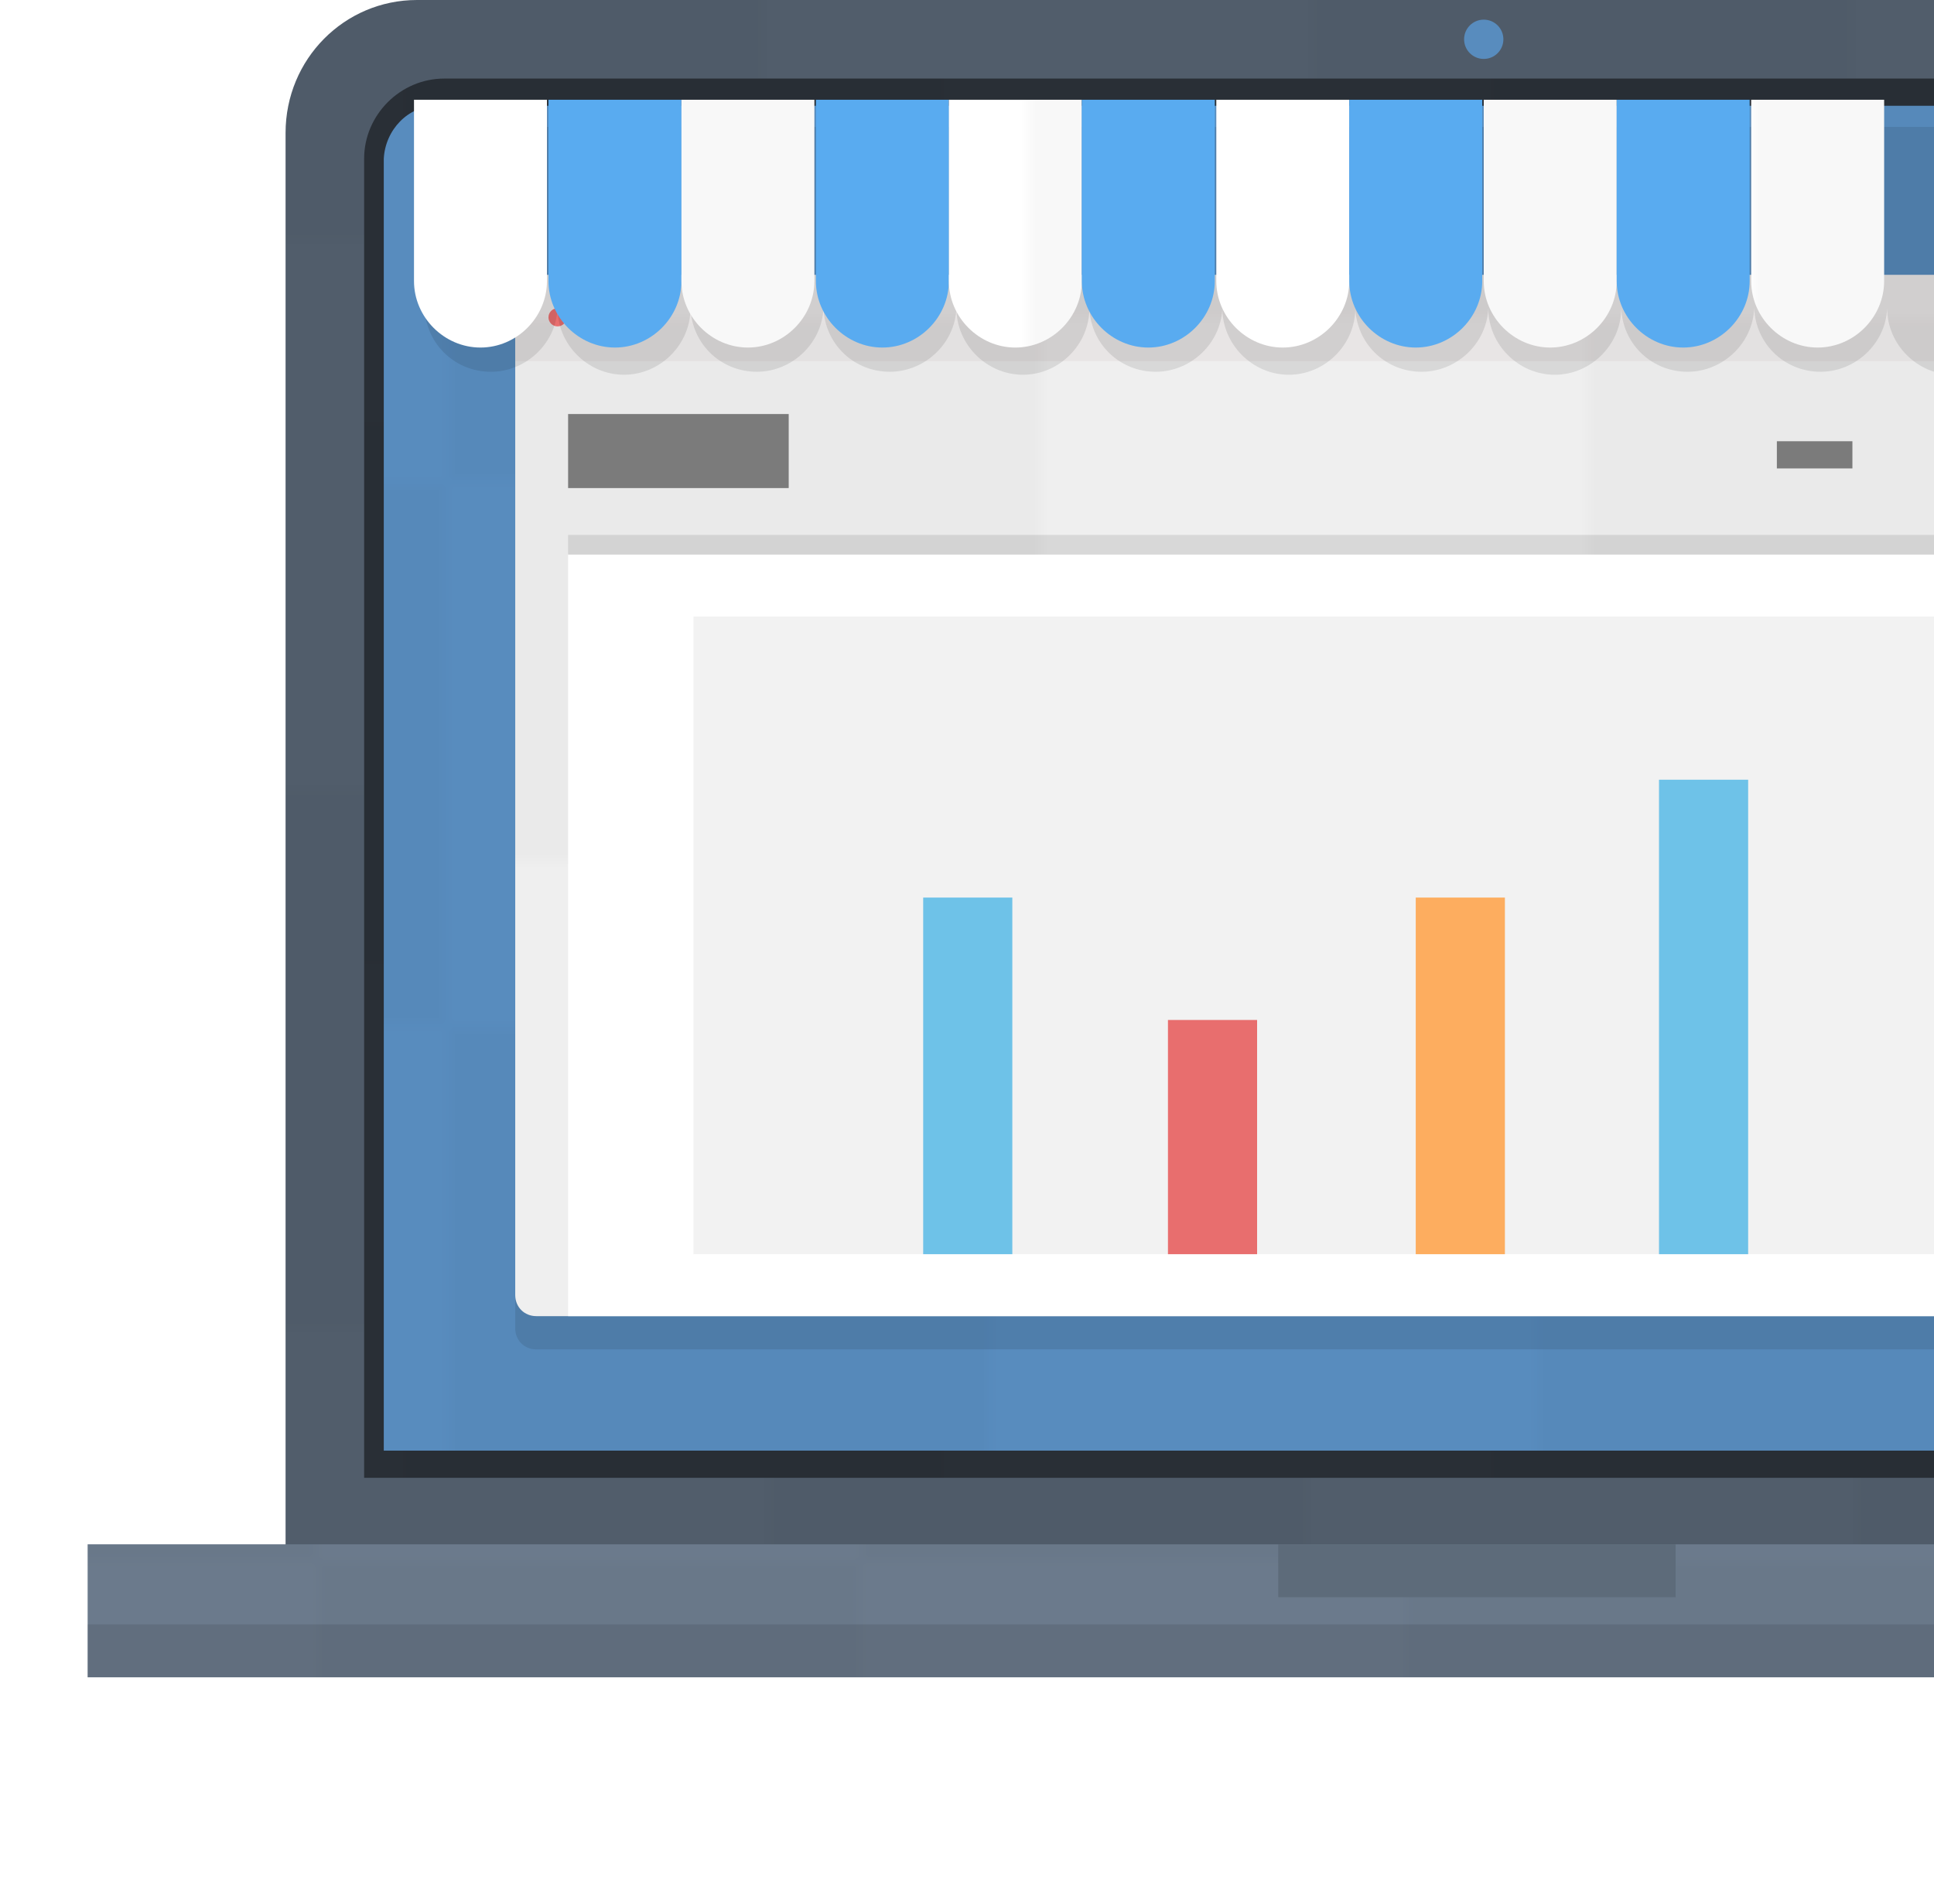 <?xml version="1.0" encoding="utf-8"?>
<!-- Generator: Adobe Illustrator 25.2.0, SVG Export Plug-In . SVG Version: 6.00 Build 0)  -->
<svg version="1.1" id="Layer_1" xmlns="http://www.w3.org/2000/svg" xmlns:xlink="http://www.w3.org/1999/xlink" x="0px" y="0px"
	 viewBox="0 0 128 126" style="enable-background:new 0 0 128 126;" xml:space="preserve">
<style type="text/css">
	.st0{fill:none;}
	.st1{fill:#515D6B;}
	.st2{fill:url(#path-1-2_1_);fill-opacity:2.000000e-02;}
	.st3{fill:#292F36;}
	.st4{fill:url(#path-4-2_1_);fill-opacity:2.000000e-02;}
	.st5{fill:#588CBE;}
	.st6{fill:url(#path-7-2_1_);fill-opacity:2.000000e-02;}
	.st7{opacity:0.1;enable-background:new    ;}
	.st8{fill:#EFEFEF;}
	.st9{fill:url(#path-10-2_1_);fill-opacity:2.000000e-02;}
	.st10{fill:#FFFFFF;}
	.st11{fill:#7B7B7B;}
	.st12{fill-opacity:0.1;}
	.st13{fill:#E8E5E5;}
	.st14{fill:url(#path-22-2_1_);fill-opacity:2.000000e-02;}
	.st15{fill:#FDAD5F;}
	.st16{fill:#E86E6E;}
	.st17{fill:#6B7A8C;}
	.st18{fill:url(#path-25-2_1_);fill-opacity:2.000000e-02;}
	.st19{fill:#5D6B7A;}
	.st20{fill:url(#path-28-2_1_);fill-opacity:3.000000e-02;}
	.st21{fill:#59ABF0;}
	.st22{fill:#59ABF0;fill-opacity:3.000000e-02;}
	.st23{fill:url(#path-34-2_1_);fill-opacity:3.000000e-02;}
	.st24{fill:url(#path-40-2_1_);fill-opacity:3.000000e-02;}
	.st25{fill:url(#path-46-2_1_);fill-opacity:3.000000e-02;}
	.st26{fill:url(#path-52-2_1_);fill-opacity:3.000000e-02;}
	.st27{fill:url(#path-58-2_1_);fill-opacity:3.000000e-02;}
	.st28{fill:#F2F2F2;}
	.st29{fill:#6EC2E8;}
</style>
<pattern  y="126" width="72" height="72" patternUnits="userSpaceOnUse" id="path-1_14_" viewBox="0 -72 72 72" style="overflow:visible;">
	<g>
		<rect y="-72" class="st0" width="72" height="72"/>
		<rect y="-72" class="st0" width="72" height="72"/>
		<rect y="-72" class="st0" width="72" height="72"/>
		<rect x="36" y="-36" width="36" height="36"/>
		<rect y="-72" width="36" height="36"/>
	</g>
</pattern>
<pattern  y="126" width="72" height="72" patternUnits="userSpaceOnUse" id="path-10_14_" viewBox="0 -72 72 72" style="overflow:visible;">
	<g>
		<rect y="-72" class="st0" width="72" height="72"/>
		<rect y="-72" class="st0" width="72" height="72"/>
		<rect y="-72" class="st0" width="72" height="72"/>
		<rect x="36" y="-36" width="36" height="36"/>
		<rect y="-72" width="36" height="36"/>
	</g>
</pattern>
<pattern  y="126" width="72" height="72" patternUnits="userSpaceOnUse" id="path-25_13_" viewBox="0 -72 72 72" style="overflow:visible;">
	<g>
		<rect y="-72" class="st0" width="72" height="72"/>
		<rect y="-72" class="st0" width="72" height="72"/>
		<rect y="-72" class="st0" width="72" height="72"/>
		<rect x="36" y="-36" width="36" height="36"/>
		<rect y="-72" width="36" height="36"/>
	</g>
</pattern>
<pattern  y="126" width="72" height="72" patternUnits="userSpaceOnUse" id="path-28_13_" viewBox="0 -72 72 72" style="overflow:visible;">
	<g>
		<rect y="-72" class="st0" width="72" height="72"/>
		<rect y="-72" class="st0" width="72" height="72"/>
		<rect y="-72" class="st0" width="72" height="72"/>
		<rect x="36" y="-36" width="36" height="36"/>
		<rect y="-72" width="36" height="36"/>
	</g>
</pattern>
<pattern  y="126" width="72" height="72" patternUnits="userSpaceOnUse" id="path-34_14_" viewBox="0 -72 72 72" style="overflow:visible;">
	<g>
		<rect y="-72" class="st0" width="72" height="72"/>
		<rect y="-72" class="st0" width="72" height="72"/>
		<rect y="-72" class="st0" width="72" height="72"/>
		<rect x="36" y="-36" width="36" height="36"/>
		<rect y="-72" width="36" height="36"/>
	</g>
</pattern>
<pattern  y="126" width="72" height="72" patternUnits="userSpaceOnUse" id="path-4_16_" viewBox="0 -72 72 72" style="overflow:visible;">
	<g>
		<rect y="-72" class="st0" width="72" height="72"/>
		<rect y="-72" class="st0" width="72" height="72"/>
		<rect y="-72" class="st0" width="72" height="72"/>
		<rect x="36" y="-36" width="36" height="36"/>
		<rect y="-72" width="36" height="36"/>
	</g>
</pattern>
<pattern  y="126" width="72" height="72" patternUnits="userSpaceOnUse" id="path-40_12_" viewBox="0 -72 72 72" style="overflow:visible;">
	<g>
		<rect y="-72" class="st0" width="72" height="72"/>
		<rect y="-72" class="st0" width="72" height="72"/>
		<rect y="-72" class="st0" width="72" height="72"/>
		<rect x="36" y="-36" width="36" height="36"/>
		<rect y="-72" width="36" height="36"/>
	</g>
</pattern>
<pattern  y="126" width="72" height="72" patternUnits="userSpaceOnUse" id="path-46_13_" viewBox="0 -72 72 72" style="overflow:visible;">
	<g>
		<rect y="-72" class="st0" width="72" height="72"/>
		<rect y="-72" class="st0" width="72" height="72"/>
		<rect y="-72" class="st0" width="72" height="72"/>
		<rect x="36" y="-36" width="36" height="36"/>
		<rect y="-72" width="36" height="36"/>
	</g>
</pattern>
<pattern  y="126" width="72" height="72" patternUnits="userSpaceOnUse" id="path-52_10_" viewBox="0 -72 72 72" style="overflow:visible;">
	<g>
		<rect y="-72" class="st0" width="72" height="72"/>
		<rect y="-72" class="st0" width="72" height="72"/>
		<rect y="-72" class="st0" width="72" height="72"/>
		<rect x="36" y="-36" width="36" height="36"/>
		<rect y="-72" width="36" height="36"/>
	</g>
</pattern>
<pattern  y="126" width="72" height="72" patternUnits="userSpaceOnUse" id="path-58_10_" viewBox="0 -72 72 72" style="overflow:visible;">
	<g>
		<rect y="-72" class="st0" width="72" height="72"/>
		<rect y="-72" class="st0" width="72" height="72"/>
		<rect y="-72" class="st0" width="72" height="72"/>
		<rect x="36" y="-36" width="36" height="36"/>
		<rect y="-72" width="36" height="36"/>
	</g>
</pattern>
<pattern  y="126" width="72" height="72" patternUnits="userSpaceOnUse" id="path-7_14_" viewBox="0 -72 72 72" style="overflow:visible;">
	<g>
		<rect y="-72" class="st0" width="72" height="72"/>
		<rect y="-72" class="st0" width="72" height="72"/>
		<rect y="-72" class="st0" width="72" height="72"/>
		<rect x="36" y="-36" width="36" height="36"/>
		<rect y="-72" width="36" height="36"/>
	</g>
</pattern>
<g id="Group-83">
	<g id="Rectangle-22">
		<path id="path-1" class="st1" d="M27.6,0h140.2c4.8,0,8.7,3.9,8.7,8.7v96.1H18.9V8.8C18.9,3.9,22.8,0,27.6,0z"/>
		<pattern  id="path-1-2_1_" xlink:href="#path-1_14_" patternTransform="matrix(1 0 0 1 2246.71 15910.17)">
		</pattern>
		<path id="path-1-2" class="st2" d="M27.6,0h140.2c4.8,0,8.7,3.9,8.7,8.7v96.1H18.9V8.8C18.9,3.9,22.8,0,27.6,0z"/>
	</g>
	<g id="Rectangle-22-2">
		<path id="path-4" class="st3" d="M29.4,5.2h136.7c2.9,0,5.3,2.3,5.3,5.2c0,0,0,0,0,0v87.4H24.1V10.5C24.1,7.6,26.5,5.2,29.4,5.2z"
			/>
		<pattern  id="path-4-2_1_" xlink:href="#path-4_16_" patternTransform="matrix(1 0 0 1 2258.56 15921.98)">
		</pattern>
		<path id="path-4-2" class="st4" d="M29.4,5.2h136.7c2.9,0,5.3,2.3,5.3,5.2c0,0,0,0,0,0v87.4H24.1V10.5C24.1,7.6,26.5,5.2,29.4,5.2
			z"/>
	</g>
	<g id="Rectangle-22-3">
		<path id="path-7" class="st5" d="M28.9,7h137.6c1.9,0,3.5,1.5,3.5,3.4c0,0,0,0,0,0v85.6H25.4V10.5C25.5,8.6,27,7,28.9,7z"/>
		<pattern  id="path-7-2_1_" xlink:href="#path-7_14_" patternTransform="matrix(1 0 0 1 2261.62 15925.99)">
		</pattern>
		<path id="path-7-2" class="st6" d="M28.9,7h137.6c1.9,0,3.5,1.5,3.5,3.4c0,0,0,0,0,0v85.6H25.4V10.5C25.5,8.6,27,7,28.9,7z"/>
	</g>
	<g id="Group-6">
		<path id="Rectangle-25" class="st7" d="M35.5,22.1h125.5c0.8,0,1.4,0.6,1.4,1.4c0,0,0,0,0,0v64.4c0,0.8-0.6,1.4-1.4,1.4
			c0,0,0,0,0,0H35.5c-0.8,0-1.4-0.6-1.4-1.4c0,0,0,0,0,0V23.5C34.1,22.8,34.7,22.1,35.5,22.1C35.4,22.1,35.4,22.1,35.5,22.1z"/>
		<g id="Rectangle-25-2">
			<path id="path-10" class="st8" d="M35.5,18.2h125.5c0.8,0,1.4,0.6,1.4,1.4c0,0,0,0,0,0v66.1c0,0.8-0.6,1.4-1.4,1.4c0,0,0,0,0,0
				H35.5c-0.8,0-1.4-0.6-1.4-1.4c0,0,0,0,0,0V19.5C34.1,18.8,34.7,18.2,35.5,18.2z"/>
			<pattern  id="path-10-2_1_" xlink:href="#path-10_14_" patternTransform="matrix(1 0 0 1 2409 15951.17)">
			</pattern>
			<path id="path-10-2" class="st9" d="M35.5,18.2h125.5c0.8,0,1.4,0.6,1.4,1.4c0,0,0,0,0,0v66.1c0,0.8-0.6,1.4-1.4,1.4c0,0,0,0,0,0
				H35.5c-0.8,0-1.4-0.6-1.4-1.4c0,0,0,0,0,0V19.5C34.1,18.8,34.7,18.2,35.5,18.2z"/>
		</g>
		<g id="Rectangle-26">
			<polygon id="path-13" class="st10" points="37.6,36.7 158.8,36.7 158.8,87.1 37.6,87.1 			"/>
		</g>
		<rect id="Rectangle-67" x="37.6" y="27.4" class="st11" width="14.6" height="4.9"/>
		<rect id="Rectangle-26-2" x="37.6" y="35.4" class="st12" width="121.2" height="1.3"/>
		<polygon id="Path-3" class="st11" points="117.6,31 117.6,29.2 122.6,29.2 122.6,31 		"/>
		<g id="Rectangle-25-3">
			<path id="path-22" class="st13" d="M35.5,18.2h125.5c0.8,0,1.4,0.6,1.4,1.4c0,0,0,0,0,0v4.3H34.1v-4.4
				C34.1,18.8,34.7,18.2,35.5,18.2z"/>
			<pattern  id="path-22-2_1_" xlink:href="#path-10_14_" patternTransform="matrix(1 0 0 1 2409 15951.17)">
			</pattern>
			<path id="path-22-2" class="st14" d="M35.5,18.2h125.5c0.8,0,1.4,0.6,1.4,1.4c0,0,0,0,0,0v4.3H34.1v-4.4
				C34.1,18.8,34.7,18.2,35.5,18.2z"/>
		</g>
		<circle id="Oval-6-Copy" class="st15" cx="39.6" cy="21" r="0.6"/>
		<circle id="Oval-6-Copy-2" class="st5" cx="42.7" cy="21" r="0.6"/>
		<circle id="Oval-6-Copy-3" class="st16" cx="36.9" cy="21" r="0.6"/>
	</g>
	<circle id="Oval-6" class="st5" cx="98.2" cy="2.6" r="1.3"/>
	<g id="Rectangle-23">
		<rect id="path-25" x="5.8" y="102.2" class="st17" width="184" height="8.8"/>
		<pattern  id="path-25-2_1_" xlink:href="#path-25_13_" patternTransform="matrix(1 0 0 1 2217 16141.41)">
		</pattern>
		<rect id="path-25-2" x="5.8" y="102.2" class="st18" width="184" height="8.8"/>
	</g>
	<rect id="Rectangle-24" x="84.6" y="102.2" class="st19" width="26.3" height="3.5"/>
	<rect id="Rectangle-24-2" x="5.8" y="107.5" class="st12" width="184" height="3.5"/>
	<g id="Group-82">
		<path id="Combined-Shape" class="st12" d="M160.1,8.4h8.8v12c-0.1,2.4-2.2,4.3-4.6,4.2c-2.3-0.1-4.1-1.9-4.2-4.2
			c-0.1,2.4-2.2,4.3-4.6,4.2c-2.3-0.1-4.1-1.9-4.2-4.2c0,2.4-2,4.4-4.4,4.4c-2.4,0-4.4-2-4.4-4.4c-0.1,2.4-2.2,4.3-4.6,4.2
			c-2.3-0.1-4.1-1.9-4.2-4.2c0,2.4-2,4.4-4.4,4.4c-2.4,0-4.4-2-4.4-4.4c-0.1,2.4-2.2,4.3-4.6,4.2c-2.3-0.1-4.1-1.9-4.2-4.2
			c-0.1,2.4-2.2,4.3-4.6,4.2c-2.3-0.1-4.1-1.9-4.2-4.2c0,2.4-2,4.4-4.4,4.4c-2.4,0-4.4-2-4.4-4.4c-0.1,2.4-2.2,4.3-4.6,4.2
			c-2.3-0.1-4.1-1.9-4.2-4.2c0,2.4-2,4.4-4.4,4.4c-2.4,0-4.4-2-4.4-4.4c-0.1,2.4-2.2,4.3-4.6,4.2c-2.3-0.1-4.1-1.9-4.2-4.2
			c0,2.4-2,4.4-4.4,4.4c-2.4,0-4.4-2-4.4-4.4c-0.1,2.4-2.2,4.3-4.6,4.2c-2.3-0.1-4.1-1.9-4.2-4.2c-0.1,2.4-2.2,4.3-4.6,4.2
			c-2.3-0.1-4.1-1.9-4.2-4.2c0,2.4-2,4.4-4.4,4.4c-2.4,0-4.4-2-4.4-4.4c-0.1,2.4-2.2,4.3-4.6,4.2c-2.3-0.1-4.1-1.9-4.2-4.2v-12
			H160.1z"/>
		<g id="Rectangle-193">
			<path id="path-28" class="st10" d="M27.4,6.6h8.8v12c0,2.4-2,4.4-4.4,4.4c0,0,0,0,0,0l0,0c-2.4,0-4.4-2-4.4-4.4L27.4,6.6z"/>
			<pattern  id="path-28-2_1_" xlink:href="#path-28_13_" patternTransform="matrix(1 0 0 1 2364 15925.17)">
			</pattern>
			<path id="path-28-2" class="st20" d="M27.4,6.6h8.8v12c0,2.4-2,4.4-4.4,4.4c0,0,0,0,0,0l0,0c-2.4,0-4.4-2-4.4-4.4L27.4,6.6z"/>
		</g>
		<g id="Rectangle-193-2">
			<path id="path-31" class="st21" d="M36.3,6.6h8.8v12c0,2.4-2,4.4-4.4,4.4c0,0,0,0,0,0l0,0c-2.4,0-4.4-2-4.4-4.4V6.6z"/>
			<path id="path-31-2" class="st22" d="M36.3,6.6h8.8v12c0,2.4-2,4.4-4.4,4.4c0,0,0,0,0,0l0,0c-2.4,0-4.4-2-4.4-4.4V6.6z"/>
		</g>
		<g id="Rectangle-193-3">
			<path id="path-34" class="st10" d="M45.1,6.6h8.8v12c0,2.4-2,4.4-4.4,4.4c0,0,0,0,0,0l0,0c-2.4,0-4.4-2-4.4-4.4l0,0L45.1,6.6z"/>
			<pattern  id="path-34-2_1_" xlink:href="#path-34_14_" patternTransform="matrix(1 0 0 1 2404 15925.17)">
			</pattern>
			<path id="path-34-2" class="st23" d="M45.1,6.6h8.8v12c0,2.4-2,4.4-4.4,4.4c0,0,0,0,0,0l0,0c-2.4,0-4.4-2-4.4-4.4l0,0L45.1,6.6z"
				/>
		</g>
		<g id="Rectangle-193-4">
			<path id="path-37" class="st21" d="M54,6.6h8.8v12c0,2.4-2,4.4-4.4,4.4c0,0,0,0,0,0l0,0c-2.4,0-4.4-2-4.4-4.4V6.6z"/>
			<path id="path-37-2" class="st22" d="M54,6.6h8.8v12c0,2.4-2,4.4-4.4,4.4c0,0,0,0,0,0l0,0c-2.4,0-4.4-2-4.4-4.4V6.6z"/>
		</g>
		<g id="Rectangle-193-5">
			<path id="path-40" class="st10" d="M62.8,6.6h8.8v12c0,2.4-2,4.4-4.4,4.4c0,0,0,0,0,0l0,0c-2.4,0-4.4-2-4.4-4.4V6.6z"/>
			<pattern  id="path-40-2_1_" xlink:href="#path-40_12_" patternTransform="matrix(1 0 0 1 2444 15925.17)">
			</pattern>
			<path id="path-40-2" class="st24" d="M62.8,6.6h8.8v12c0,2.4-2,4.4-4.4,4.4c0,0,0,0,0,0l0,0c-2.4,0-4.4-2-4.4-4.4V6.6z"/>
		</g>
		<g id="Rectangle-193-6">
			<path id="path-43" class="st21" d="M71.6,6.6h8.8v12c0,2.4-2,4.4-4.4,4.4c0,0,0,0,0,0l0,0c-2.4,0-4.4-2-4.4-4.4V6.6z"/>
			<path id="path-43-2" class="st22" d="M71.6,6.6h8.8v12c0,2.4-2,4.4-4.4,4.4c0,0,0,0,0,0l0,0c-2.4,0-4.4-2-4.4-4.4V6.6z"/>
		</g>
		<g id="Rectangle-193-7">
			<path id="path-46" class="st10" d="M80.5,6.6h8.8v12c0,2.4-2,4.4-4.4,4.4l0,0c-2.4,0-4.4-2-4.4-4.4V6.6z"/>
			<pattern  id="path-46-2_1_" xlink:href="#path-46_13_" patternTransform="matrix(1 0 0 1 2484 15925.17)">
			</pattern>
			<path id="path-46-2" class="st25" d="M80.5,6.6h8.8v12c0,2.4-2,4.4-4.4,4.4l0,0c-2.4,0-4.4-2-4.4-4.4V6.6z"/>
		</g>
		<g id="Rectangle-193-8">
			<path id="path-49" class="st21" d="M89.3,6.6h8.8v12c0,2.4-2,4.4-4.4,4.4c0,0,0,0,0,0l0,0c-2.4,0-4.4-2-4.4-4.4V6.6z"/>
			<path id="path-49-2" class="st22" d="M89.3,6.6h8.8v12c0,2.4-2,4.4-4.4,4.4c0,0,0,0,0,0l0,0c-2.4,0-4.4-2-4.4-4.4V6.6z"/>
		</g>
		<g id="Rectangle-193-9">
			<path id="path-52" class="st10" d="M98.2,6.6h8.8v12c0,2.4-2,4.4-4.4,4.4c0,0,0,0,0,0l0,0c-2.4,0-4.4-2-4.4-4.4V6.6z"/>
			<pattern  id="path-52-2_1_" xlink:href="#path-52_10_" patternTransform="matrix(1 0 0 1 2524 15925.17)">
			</pattern>
			<path id="path-52-2" class="st26" d="M98.2,6.6h8.8v12c0,2.4-2,4.4-4.4,4.4c0,0,0,0,0,0l0,0c-2.4,0-4.4-2-4.4-4.4V6.6z"/>
		</g>
		<g id="Rectangle-193-10">
			<path id="path-55" class="st21" d="M107,6.6h8.8v12c0,2.4-2,4.4-4.4,4.4c0,0,0,0,0,0l0,0c-2.4,0-4.4-2-4.4-4.4V6.6z"/>
			<path id="path-55-2" class="st22" d="M107,6.6h8.8v12c0,2.4-2,4.4-4.4,4.4c0,0,0,0,0,0l0,0c-2.4,0-4.4-2-4.4-4.4V6.6z"/>
		</g>
		<g id="Rectangle-193-11">
			<path id="path-58" class="st10" d="M115.8,6.6h8.9v12c0,2.4-2,4.4-4.4,4.4c0,0,0,0,0,0l0,0c-2.4,0-4.4-2-4.4-4.4V6.6z"/>
			<pattern  id="path-58-2_1_" xlink:href="#path-58_10_" patternTransform="matrix(1 0 0 1 2564 15925.17)">
			</pattern>
			<path id="path-58-2" class="st27" d="M115.8,6.6h8.9v12c0,2.4-2,4.4-4.4,4.4c0,0,0,0,0,0l0,0c-2.4,0-4.4-2-4.4-4.4V6.6z"/>
		</g>
	</g>
</g>
<g id="Rectangle-68">
	<polygon id="path-186" class="st28" points="45.9,40.8 130.9,40.8 130.9,83 45.9,83 	"/>
</g>
<rect id="Rectangle-180" x="61.1" y="59.4" class="st29" width="5.9" height="23.6"/>
<rect id="Rectangle-180_1_" x="109.8" y="51.6" class="st29" width="5.9" height="31.4"/>
<rect id="Rectangle-180-Copy" x="77.3" y="67.5" class="st16" width="5.9" height="15.5"/>
<rect id="Rectangle-180-Copy-2" x="93.7" y="59.4" class="st15" width="5.9" height="23.6"/>
</svg>
